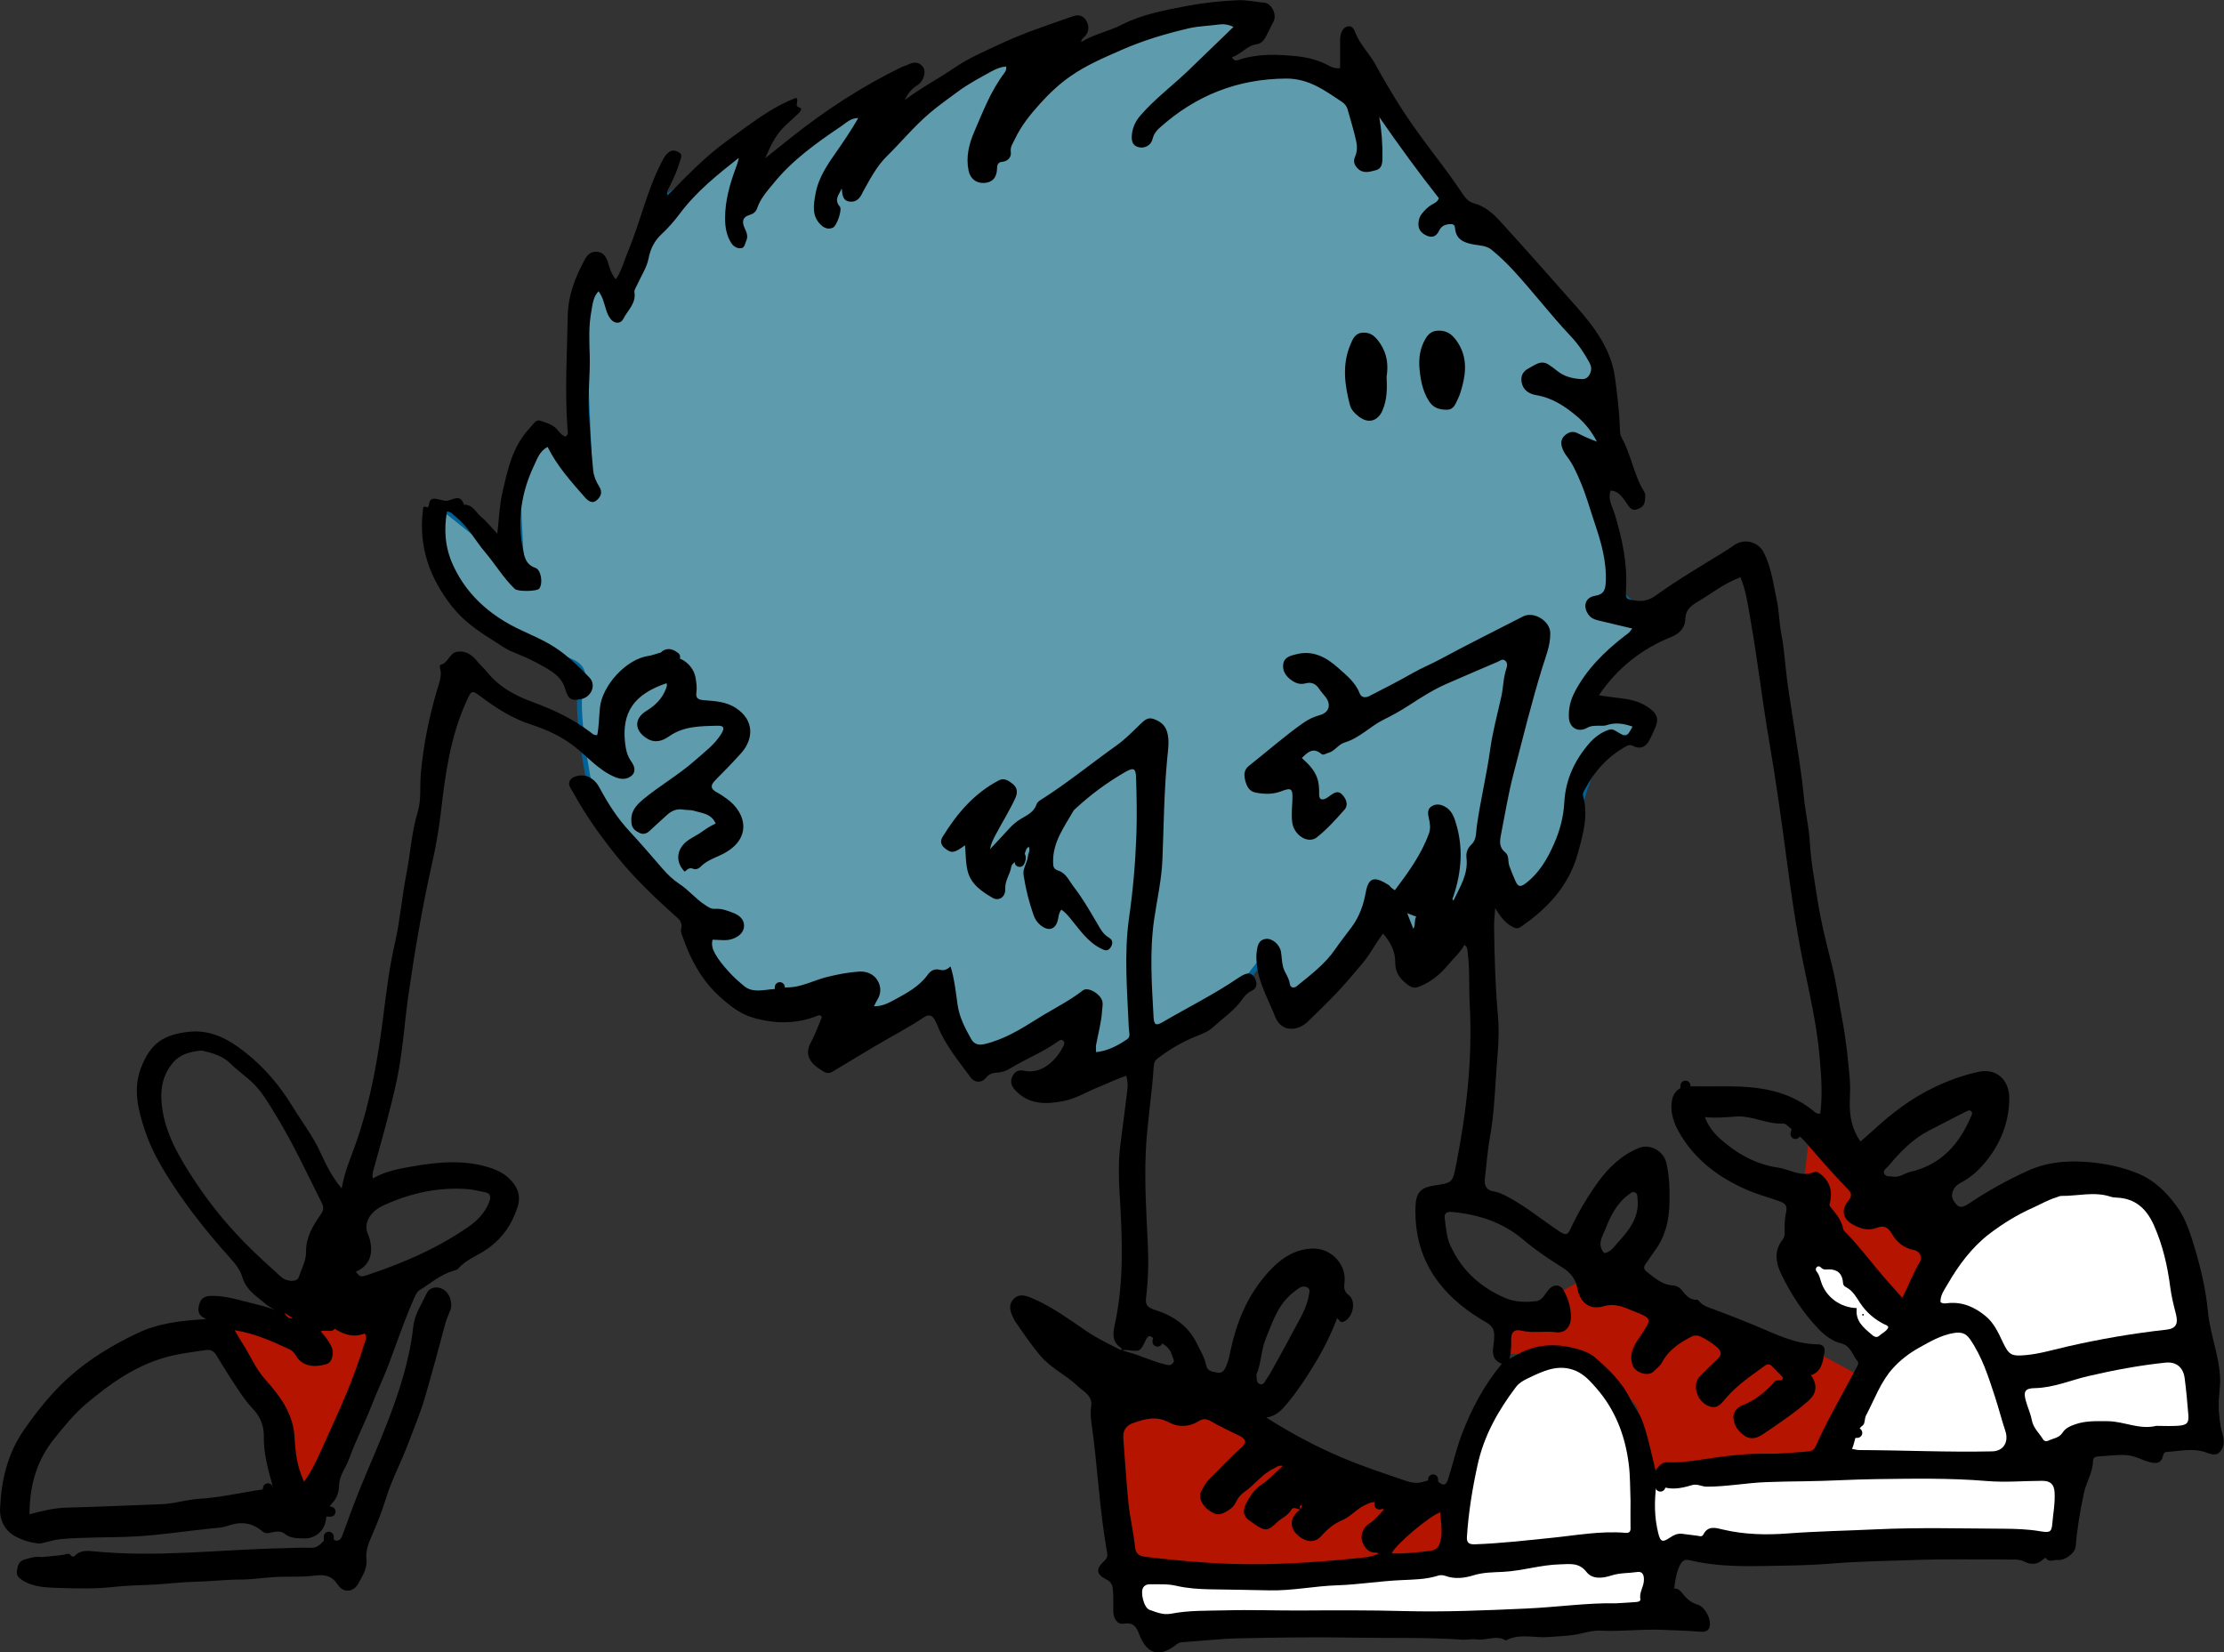 <?xml version="1.0" encoding="UTF-8"?>
<svg id="Layer_2" data-name="Layer 2" xmlns="http://www.w3.org/2000/svg" viewBox="0 0 443.85 329.77">
  <rect x="0" y="0" width="443.85" height="329.77" fill="#333333" stroke="none"/>
  <defs>
    <style>
      .cls-1 {
        fill: #006296;
      }

      .cls-2 {
        fill: #fff;
      }

      .cls-3 {
        fill: #b41400;
      }

      .cls-4 {
        fill: #5d9bad;
      }

      .cls-5 {
        fill: none;
        stroke: #000;
        stroke-linecap: round;
        stroke-linejoin: round;
        stroke-width: 2px;
      }
    </style>
  </defs>
  <g id="proj1_final" data-name="proj1 final">
    <path class="cls-5" d="m292.43,73.43h-.54"/>
    <path class="cls-5" d="m128.48,54.14h-.54"/>
    <path class="cls-3" d="m42.99,265.81s15.4,22.24,16.25,28.23l.86,5.99,18.82-36.78-17.96-2.57-17.96,5.13Z"/>
    <polygon class="cls-3" points="222.63 281.21 235.47 279.5 289.36 300.03 288.5 312.86 223.49 312.86 222.63 281.21"/>
    <path class="cls-3" d="m300.48,264.1v5.99l11.98.86s14.54,6.84,14.54,11.12v11.12l21.39-.86,16.25-.86,7.7-16.25-9.41-5.13-44.48-16.25-17.96,10.27Z"/>
    <polygon class="cls-3" points="361.22 225.6 358.65 246.99 377.47 261.53 385.17 254.69 388.59 243.57 361.22 225.6"/>
    <g>
      <path class="cls-4" d="m104.15,113.96l-.86-17.11,5.13-10.27,9.41,10.27-1.71-39.35,1.71-3.42,5.99,7.7s5.99-19.68,7.7-21.39,19.68-12.83,19.68-12.83l-3.42,11.98,17.96-15.4,11.98-5.13-8.55,14.54s26.52-22.24,35.07-23.95.86,2.57.86,2.57l-5.99,15.4s13.69-17.11,28.23-20.53c14.54-3.42,22.24-4.28,22.24-4.28v2.57l-14.54,13.69s22.24-8.55,27.37-5.13,9.41,10.27,9.41,10.27l-1.71-11.98,19.68,28.23,19.68,18.82,9.41,11.12.86,8.55.86,16.25-.86,1.71,2.57,20.53,6.84,5.99-10.27,11.98-2.57,6.84,11.12.86v3.42l-7.7,1.71-3.42,9.29-5.65,19.94-8.89,3.28-5.13-9.41-9.41,15.4-5.13,2.57-5.99-9.41-14.54,19.68-3.42,2.57-5.13-11.98-5.99,7.7-31.65,18.82,3.42-15.4-21.39,10.27-4.28-.86-5.99-14.54-17.96,11.98v-8.55l-18.82.86-10.27-11.98-14.54-17.96-7.7-12.83s-3.42-16.25-1.71-21.39-6.84-5.13-6.84-5.13l-17.11-11.98s-5.13-12.83-5.13-15.4,2.18-1.68,2.18-1.68l14.93,11.94Z"/>
      <path class="cls-1" d="m214.62,217.64l3.45-15.52-20.61,9.89-4.7-.94-5.86-14.23-18.23,12.16v-8.97l-18.54.84-10.42-12.16-14.55-17.97-7.8-13.04c-.14-.67-3.43-16.45-1.7-21.65.33-.98.26-1.78-.21-2.43-1.45-2.02-6.11-2.04-6.16-2.04h-.16l-.13-.09-17.23-12.06-.06-.14c-.21-.53-5.17-12.95-5.17-15.58,0-.97.28-1.65.84-2.03.84-.57,1.91-.16,2.03-.11l.12.07,14.06,11.25-.81-16.13,5.52-11.03,8.97,9.79-1.66-38.11,2.12-4.25,5.88,7.57c1.3-4.21,5.95-19.08,7.54-20.67,1.73-1.73,19.03-12.45,19.77-12.9l1.1-.68-3.32,11.62,16.83-14.4,13.38-5.73-7.89,13.4c6.58-5.38,25.88-20.8,33.1-22.25,3.5-.7,4.35-.44,4.59.22.1.28.42,1.13-3.23,3.19l-4.87,12.53c4.29-4.77,15.23-15.82,26.6-18.49,14.41-3.39,22.22-4.28,22.3-4.29l.56-.06v3.34l-12.92,12.16c5.89-2.1,21.19-7.12,25.52-4.23,3.57,2.38,6.69,6.32,8.33,8.61l-1.7-11.92,20.88,29.96,19.61,18.75,9.55,11.28.87,8.71.86,16.41-.85,1.69,2.52,20.19,7.07,6.19-10.53,12.29-2.3,6.14,10.92.84v4.29l-7.82,1.74-3.33,9.03-5.71,20.15-9.53,3.52-4.93-9.03-9.03,14.78-5.66,2.83-5.84-9.17-14.21,19.19-3.93,2.95-5.05-11.78-5.61,7.15-32.65,19.41Zm4.87-17.32l-3.39,15.27,30.58-18.18,6.45-8.29,5.22,12.17,2.85-2.14,14.93-20.2,6.14,9.64,4.6-2.3,9.79-16.01,5.34,9.79,8.25-3.04,5.58-19.7,3.53-9.58,7.57-1.68v-2.56l-11.32-.87,2.89-7.62,9.94-11.6-6.61-5.79-2.61-20.87.86-1.73-.85-16.12-.84-8.38-9.31-11-19.64-18.78-18.54-26.58,1.75,12.24-1.25-2c-.04-.07-4.28-6.79-9.26-10.11-4.03-2.69-20.8,2.83-26.92,5.18l-2.38.91,16.24-15.28v-1.78c-2.01.26-9.45,1.33-21.63,4.2-14.2,3.34-27.82,20.19-27.95,20.36l-2.04,2.55,7.24-18.61.16-.09c1.27-.71,2.48-1.57,2.83-2.01-.32-.05-1.18-.06-3.35.37-8.33,1.67-34.59,23.62-34.85,23.84l-2.22,1.87,9.25-15.73-10.51,4.5-19.17,16.43,3.52-12.33c-6.42,3.99-17.24,10.83-18.49,12.08-1.19,1.19-5.18,13.32-7.57,21.18l-.28.92-6.09-7.83-1.3,2.6,1.76,40.59-9.85-10.74-4.75,9.5.9,18.09-15.73-12.59c-.23-.07-.72-.17-1.04.04-.33.22-.4.78-.4,1.2,0,2,3.59,11.42,5.04,15.07l16.86,11.8c.9.02,5.21.24,6.81,2.46.66.92.78,2.04.35,3.33-1.59,4.76,1.45,19.79,1.71,21.04l7.66,12.76,14.5,17.91,10.1,11.78,19.1-.87v8.14l17.69-11.8,6.12,14.86,3.85.77,22.16-10.64Z"/>
    </g>
    <g>
      <path d="m442.82,280.91c-.14-1.98.33-3.94.25-5.9-.18-4.5-1.99-8.71-2.42-13.21-.48-5.01-1.71-9.92-3.26-14.73-.7-2.16-1.5-4.25-2.83-6.11-2.13-3-4.64-5.5-8.17-6.89-2.79-1.11-5.71-1.74-8.63-2.06-4.45-.48-8.89-.26-13.11,1.66-4.13,1.88-8.06,4.07-11.82,6.6-1.4.94-2.1.76-2.96-.67-.68-1.13-.15-2.74,1.41-3.54,1.67-.87,3.08-2.01,4.31-3.39,3.4-3.81,5.34-8.26,5.41-13.39.05-3.58-2.4-6.19-6.16-5.37-3.05.66-5.94,1.72-8.73,3.04-4.59,2.18-8.59,5.23-12.32,8.67-.81.75-1.66,1.46-2.5,2.19-1.71-2.47-2.2-5.14-2.12-7.97.04-1.48.12-2.96,0-4.43-.34-4.08-.78-8.13-1.55-12.17-.66-3.45-1.1-6.95-1.96-10.36-1.13-4.49-2.28-8.96-2.97-13.54-.56-3.69-1.28-7.38-1.48-11.09-.16-3.09-.91-6.07-1.2-9.14-.45-4.78-1.27-9.52-1.98-14.27-.59-3.96-1.29-7.9-1.69-11.88-.21-2.13-.41-4.3-.82-6.36-.45-2.26-.43-4.56-.92-6.81-.7-3.24-1.07-6.55-2.61-9.55-1.1-2.15-3.91-2.85-5.88-1.45-.73.52-1.48,1-2.24,1.47-4.5,2.77-9.07,5.46-13.37,8.55-1.25.9-2.44,1.26-3.96,1.06-2.04-.28-2.15-.22-2.03-2.22.31-5.19-.77-10.15-2.26-15.08-.44-1.47-1.43-2.91-.81-4.68,1.16.08,1.87.74,2.49,1.55.36.47.69.97,1.03,1.46.4.58.92,1.01,1.64.78.79-.26,1.53-.63,1.66-1.64.09-.67.2-1.39-.13-1.92-2.1-3.37-2.58-7.4-4.52-10.83-.3-.54-.29-1.13-.31-1.73-.13-3.42-.54-6.84-.99-10.21-.75-5.6-4.08-10.04-7.73-14.18-5.07-5.74-10.14-11.48-15.3-17.14-1.39-1.52-2.99-2.88-5.09-3.45-.88-.24-1.54-.79-2.07-1.58-1.39-2.07-2.83-4.11-4.33-6.1-2.72-3.6-5.46-7.19-7.91-10.98-1.93-2.98-3.72-6.05-5.44-9.15-1.15-2.09-2.91-3.77-3.84-6-.28-.66-.59-1.66-1.5-1.53-1.05.16-1.46,1.14-1.61,2.13-.07.47-.03.95-.04,1.42,0,1.59,0,3.18,0,4.81-.76.09-1.45-.06-2.16-.45-2-1.11-4.2-1.69-6.44-1.92-3.91-.4-7.83-.57-11.64.73-.48.16-.93.25-1.33-.55,1.81-.56,2.95-2.3,4.93-2.59.88-.13,1.4-.71,1.76-1.38.56-1.04,1.06-2.12,1.6-3.17.71-1.4-.39-3.64-1.93-3.75-1.71-.12-3.36-.55-5.12-.48-3.51.14-6.99.52-10.41,1.18-4.4.84-8.86,1.67-12.91,3.75-2.55,1.31-5.41,1.8-8.04,3.43.13-.8.6-.92.84-1.22.81-1.01.77-2.13.13-3.15-.6-.96-1.53-1.16-2.65-.77-4.92,1.73-9.87,3.35-14.6,5.58-3.05,1.44-6.19,2.77-8.94,4.65-3.26,2.24-6.79,4.06-9.95,6.47.53-1.27,1.35-2.23,2.53-2.98,1.23-.78,1.77-2.66,1.1-3.59-.87-1.21-2.01-1-3.17-.42-.32.16-.68.22-1,.37-7.95,3.85-15.3,8.65-22.21,14.14-1.64,1.3-3.27,2.62-5.13,4.11,1.03-2.36,1.96-4.41,3.55-6.05.95-.98,2.02-1.84,2.99-2.8.34-.34,1.02-1.06.35-1.26-1.26-.38,0-1.25-.7-1.96-5.1,1.93-9.32,5.38-13.68,8.5-4.39,3.14-8.15,7.08-11.98,10.98-.28-.71.07-1.14.31-1.61.88-1.72,1.66-3.48,2.2-5.35.18-.63.54-1.2-.31-1.67-.78-.43-1.42-.46-2.12.13-.57.48-.88,1.11-1.21,1.74-3,5.71-4.3,12.05-6.78,17.95-.76,1.81-1.22,3.78-2.42,5.55-1-1.16-1.26-2.39-1.64-3.56-.34-1.03-.96-1.85-2.09-1.93-1.08-.08-1.87.43-2.42,1.46-1.92,3.54-3.37,7.19-3.45,11.3-.14,7.49-.59,14.98-.06,22.47.04.54.32,1.2-.39,1.65-1.02-.31-1.43-1.35-2.23-1.94-.86-.63-1.88-.91-2.81-1.23-.89-.3-1.46.81-2.07,1.45-3.44,3.61-4.43,8.29-5.48,12.88-.58,2.56-.67,5.23-1.02,8.23-1.23-1.31-2.11-2.45-3.19-3.33-1.08-.9-1.69-2.53-3.46-2.46-.74-2.35-2.29-.86-3.55-.76-.28.02-.58-.13-.87-.17-1.1-.16-2.47-.93-2.6,1.15,0,.12-.3.34-.35.32-.89-.48-.78.2-.84.7-.86,7.18,1.39,13.42,5.78,19.01,2.23,2.83,5.09,4.88,8.12,6.75,1.26.78,2.43,1.7,3.82,2.28,1.8.76,3.64,1.48,5.34,2.44,2.15,1.21,4.51,2.29,5.32,4.95.66,2.16,1.15,2.52,3.21,2.12,2.06-.4,3.08-2.84,1.66-4.3-2.13-2.21-4.33-4.35-6.95-6.06-3.19-2.07-6.82-3.19-10.07-5.19-4.61-2.83-8.03-6.43-10.23-11.25-1.55-3.4-1.83-6.97-1.18-10.66.86.09,1.23.68,1.73,1.07,2.47,1.93,3.89,4.74,5.88,7.08,2.03,2.38,3.63,5.13,5.92,7.32.6.57,4.34.52,4.87-.04.04-.04.06-.1.09-.14.67-1.09.28-3.63-.85-4.02-1.99-.68-2.21-2.31-2.52-3.92-1.12-5.74-.23-11.26,2.25-16.49.62-1.31,1.12-2.9,2.71-3.72,1.89,3.79,4.65,6.88,7.38,9.98.65.74,1.47,1.46,2.41.66.83-.7,1.26-1.61.47-2.81-.6-.92-1.05-2.06-1.16-3.15-.38-3.78-.62-7.58-.85-11.38-.23-3.85.26-7.69.16-11.54-.08-2.89-.24-5.81.3-8.69.26-1.42.33-2.93,1.45-4.14.89,1.16,1.12,2.47,1.52,3.7.22.69.48,1.35.95,1.9.79.93,1.98.92,2.51-.14.86-1.69,2.55-3.04,2.19-5.28-.07-.45.33-.99.55-1.48.78-1.74,1.9-3.4,2.26-5.21.39-1.99,1.17-3.55,2.6-4.88,1.34-1.24,2.57-2.67,3.63-4.08,3.29-4.41,7.49-7.77,11.79-11.16-.13.75-.39,1.45-.65,2.15-1.18,3.2-2.09,6.46-2.09,9.89,0,1.72.26,3.43,1.23,4.95.46.72,1.17,1.11,1.94,1.05.77-.06.79-.94,1.06-1.51.4-.84.08-1.64-.28-2.4-.59-1.27-.61-2.27,1.01-2.76.61-.18,1.18-.56,1.42-1.26.67-2.01,2.05-3.51,3.38-5.13,3.79-4.64,8.57-8.02,13.45-11.31.94-.63,1.83-1.61,3.37-1.61-1.38,2.39-2.8,4.5-4.26,6.59-1.84,2.63-3.69,5.27-4.27,8.53-.39,2.18-.8,4.4,1.06,6.19.69.66,1.53.99,2.44.55.75-.36,1.88-3.59,1.35-4.19-1.25-1.43-.1-2.43.38-3.63.14,1.15.1,2.43,1.57,2.63,1.31.18,2.08-.65,2.58-1.78.02-.05.05-.11.08-.16,1.39-2.48,2.69-5.04,4.73-7.06,2.86-2.82,5.42-5.93,8.49-8.57,1.85-1.59,3.82-2.96,5.75-4.39,2.09-1.55,4.4-2.76,6.68-4.02.96-.53,1.87-.89,2.93-.98.11.58-.1.96-.34,1.28-2.69,3.55-4.26,7.66-6,11.7-1.08,2.51-1.72,5.07-1.15,7.81.34,1.63,1.55,2.56,3.14,2.45,1.63-.11,2.5-1.08,2.54-2.89.02-.74.18-1.25,1.06-1.33,1.13-.11,1.82-.99,1.69-1.91-.16-1.12.42-1.77.81-2.61,1.25-2.67,3.06-4.91,5.01-7.07,1.83-2.03,3.82-3.91,6.05-5.47,3.16-2.21,6.72-3.73,10.24-5.27,4.29-1.89,8.76-3.22,13.33-4.29,2.03-.48,4.1-.49,6.14-.79.84-.12,1.82-.01,2.86.49-3.08,2.98-6.02,5.81-8.96,8.65-3.16,3.05-6.72,5.68-9.62,9.03-1.02,1.17-1.61,2.48-1.72,4.02-.07,1.1.17,2.04,1.42,2.32,1.22.27,2.42-.4,2.73-1.66.23-.93.7-1.6,1.39-2.21,7.19-6.45,15.51-9.78,25.26-9.84,4.56-.03,7.78,2.42,11.21,4.7.48.32.88.82,1.05,1.41.59,2.11,1.25,4.22,1.72,6.36.23,1.03.22,2.13-.23,3.16-.39.88-.14,1.6.5,2.27,1.13,1.17,2.44.7,3.68.38,1.11-.29,1.27-1.25,1.29-2.27.06-2.78-.14-5.53-.63-8.33,3.84,5.55,7.79,10.99,11.9,16.2-.31.79-.91.99-1.41,1.28-.79.46-1.4,1.09-1.97,1.79-.44.53-.63,1.15-.69,1.81-.13,1.31.56,2.14,1.72,2.62,1.18.48,1.92-.01,2.43-1.09.47-.98,1.36-1.25,2.37-1.24.52,0,.73.29.77.78.18,2.22,1.68,2.9,3.61,3.26,1.24.23,2.64.23,3.65,1.05,1.52,1.23,2.95,2.6,4.28,4.03,3.99,4.31,7.54,9,11.58,13.28,1.47,1.55,2.67,3.34,3.7,5.23.47.86.48,1.65-.04,2.51-.55.91-1.3.82-2.17.74-1.58-.15-3.02-.61-4.26-1.62-.55-.45-1.13-.88-1.73-1.26-1.54-.96-2.71.17-3.94.79-1.12.57-1.63,1.53-1.38,2.81.31,1.6,1.56,2.3,2.92,2.53,3.25.55,5.81,2.27,8.23,4.33,1.62,1.38,2.87,3.03,3.87,4.95-1.34-.48-2.6-1.05-3.84-1.68-.93-.48-1.75-.25-2.48.36-.69.57-.94,1.33-.7,2.25.2.77.58,1.43,1.06,2.05,1.18,1.52,1.92,3.27,2.67,5.02,1.15,2.68,1.91,5.49,2.84,8.24,1.3,3.83,2.42,7.71,2.21,11.85-.07,1.46-.38,2.4-2.11,2.67-1.99.31-2.52,2.13-1.33,3.77.49.68,1.18.97,1.95,1.15,2.22.53,4.45,1.06,6.77,1.61-.26.34-.41.6-.62.8-.26.24-.56.44-.84.65-4.03,3.12-7.62,6.64-10.01,11.22-.84,1.62-1.27,3.35-1.16,5.16.12,2.03,1.9,2.99,3.64,1.99.79-.45,1.6-.39,2.42-.42.47-.02.91.08,1.4-.09,1.77-.62,3.48-.35,5.24.27-1.19,2.16-1.18,2.15-3.05,1.05-.5-.29-.95-.64-1.65-.42-1.64.51-3.02,1.64-4,2.78-2.85,3.32-4.68,7.18-4.92,11.72-.15,2.85-.88,5.63-2.05,8.27-1.34,3.02-2.94,5.81-5.65,7.87-1.09.83-1.54.71-2.08-.51-.43-.98-.83-1.95-1.19-2.96-.32-.89-.02-2.07-.79-2.67-1.3-1.02-1.13-2.26-.88-3.55.8-4.08,1.47-8.21,2.52-12.23,1.85-7.06,3.57-14.15,5.73-21.13.69-2.24,1.64-4.48,1.59-6.91-.05-2.43-3.32-4.38-5.42-3.3-5.55,2.86-11.14,5.62-16.63,8.59-1.76.95-3.62,1.7-5.36,2.69-2.84,1.62-5.75,3.1-8.65,4.59-.73.38-1.62.42-1.98-.51-.85-2.22-2.67-3.64-4.32-5.11-2.3-2.06-4.96-3.55-8.28-2.71-1.16.29-2.47.56-2.66,2-.18,1.33.52,2.38,1.62,3.17.87.63,1.76.94,2.84.65,1.19-.33,2.07.1,2.74,1.13.39.6.9,1.11,1.32,1.68,1.1,1.52.59,3.04-1.18,3.52-1.22.33-2.35.86-3.37,1.59-3.75,2.64-7.18,5.68-10.77,8.51-.96.75-1.1,1.69-.8,2.87.32,1.25.78,2.25,2.16,2.51,1.72.33,3.4.36,5.09-.29,1.96-.76,2.27-.5,2.19,1.63-.06,1.54-.24,3.09-.03,4.63.34,2.52,3.14,4.33,4.89,2.96,2.03-1.6,3.8-3.56,5.51-5.51.86-.98.38-2.17-.46-3.05-.83-.87-1.62-.33-2.37.21-.24.17-.47.37-.73.51-.91.5-1.51.34-1.48-.82.03-1.14-.04-2.25-.44-3.33-.59-1.59-1.78-2.73-3.01-3.85,1.2-1.22,2.3-2.17,3.89-.82.42.36.88-.08,1.33-.19,1.35-.32,2.03-1.71,3.29-2.08,2.99-.87,5.09-3.22,7.82-4.57,1.71-.84,3.43-1.8,5.06-2.86,2.43-1.58,4.91-3.16,7.55-4.31,3.37-1.46,6.74-2.93,10.12-4.36.48-.2.95-.67,1.48-.27.56.42.46,1.1.27,1.65-.63,1.82-.59,3.76-1.01,5.61-.78,3.48-1.72,6.94-2.21,10.47-.72,5.18-1.97,10.27-2.69,15.45-.16,1.19-.03,2.58-1.03,3.52-.82.77-1.13,1.66-1.01,2.72.37,3.21-1.3,5.76-2.6,8.5-.35-.35-.12-.55-.05-.76,1.71-5.03,2.07-10.09.38-15.21-.41-1.23-.97-2.27-2.2-2.87-.88-.44-1.74-.48-2.54.05-.83.56-.71,1.45-.52,2.28.25,1.06.41,2.1.02,3.16-1.53,4.18-4.1,7.71-6.79,11.28-.32-.23-.52-.34-.69-.49-.22-.2-.39-.47-.64-.62-2.54-1.56-3.89-1.71-4.48,1.55-.44,2.45-1.24,4.77-2.78,6.87-1.08,1.47-2.24,2.9-3.26,4.39-2.08,3.05-4.96,5.19-7.75,7.46-.58.47-1.27.27-1.36-.47-.16-1.27-1.04-2.21-1.35-3.42-.25-1-.25-2-.42-2.99-.24-1.43-1.73-2.73-3-2.57-1.55.19-1.7,1.5-1.85,2.67-.11.82-.04,1.67.05,2.49.37,3.74,2.32,6.96,3.64,10.36,1.16,2.99,4.33,3.13,6.64.88,1.81-1.77,3.63-3.53,5.39-5.36,1.88-1.96,3.61-4.05,5.37-6.12,1.54-1.81,2.58-3.94,4.14-5.99,1.51,1.72,2.45,3.64,2.43,5.68-.02,2.33,1.15,3.62,2.82,4.76.63.43,1.21.44,1.99.14,2.4-.93,4.23-2.51,5.85-4.45,1.06-1.28,2.33-2.38,3.14-3.87.69.49.59,1.01.65,1.46.46,3.43.22,6.89.41,10.33.59,10.83-.61,21.5-2.71,32.1-.71,3.6-.75,3.59-4.28,4.12-2.75.41-3.74,1.41-3.83,4.21-.17,5.55,1.16,10.62,4.62,15.14,2.63,3.44,5.96,5.94,9.63,8.06,1.03.59,1.45,1.36,1.46,2.43.01.77-.06,1.55-.18,2.31-.25,1.54.01,2.83,1.71,3.43-3.56,4.28-6.03,8.98-7.96,14-1.13,2.94-1.8,6.02-2.76,9.01-.33,1.03-.76,1.48-1.74.72-.98-.76-2.05-.54-3.06-.21-1.2.39-2.33.29-3.49-.1-4.37-1.48-8.75-2.92-13-4.73-5.18-2.2-10.11-4.84-15-7.94,2.04-.3,3.16-1.6,4.31-2.99,1.94-2.33,3.6-4.88,5.16-7.43,1.82-2.94,3.39-6.09,4.67-9.41.48.34.55,1.01,1.33.68,1.78-.74,2.55-4.03,1.04-5.22-.9-.7-1.07-1.36-.92-2.41.52-3.76-2.63-7.11-6.47-6.95-4.26.18-7.22,2.83-9.66,5.79-3.39,4.12-5.4,9.04-6.54,14.28-.24,1.1-.41,2.22-.88,3.27-.35.78-.68,1.61-1.76,1.41-.96-.18-2.03-.15-2.3-1.51-.3-1.53-1.15-2.86-1.82-4.25-1.7-3.58-4.83-5.64-8.35-6.74-1.75-.55-1.97-1.13-1.79-2.6.42-3.55.51-7.12.33-10.68-.31-6.13-.68-12.26-.4-18.42.25-5.6,1.22-11.12,1.56-16.7.04-.63.14-1.29.74-1.75,2.42-1.85,5.07-3.42,7.85-4.51,1.33-.52,2.37-.92,3.47-1.94,1.95-1.79,4.18-3.25,5.71-5.51.44-.65,1.05-1.24,1.85-1.62.93-.43,1.1-1.32.69-2.24-.66-1.47-1.56-1.55-3.34-.34-4.87,3.31-10.14,5.93-15.21,8.89-1.27.74-1.69.52-1.77-1-.35-6.48-.82-12.96.1-19.43.57-3.97,1.49-7.9,1.66-11.92.28-6.82.32-13.65.98-20.46.16-1.7.46-3.42-.04-5.13-.4-1.4-1.42-2.14-2.72-2.59-1.16-.4-1.85.31-2.62,1.04-1.53,1.48-3.03,3.03-4.75,4.25-5.03,3.58-9.82,7.51-15.05,10.82-.34.22-.77.51-.88.85-.48,1.53-1.77,2.18-3,2.89-1.05.6-1.93,1.37-2.72,2.27-1.11,1.26-2.28,2.45-3.61,3.88.23-1.21.69-2.04,1.12-2.87,1.3-2.47,2.8-4.83,3.96-7.38.48-1.07.38-2.01-.49-2.74-.77-.64-1.75-1.3-2.74-.79-4.97,2.57-8.45,6.66-11.32,11.34-.55.9-.28,1.69.56,2.33,1.27.96,1.8.89,3.93-.68.16,1.74.11,3.49.52,5.13.64,2.62,2.78,4.08,4.96,5.35,1.31.76,2.64-.17,2.55-1.82-.08-1.62.98-2.86,1.2-4.37.06-.39.65-1.05.9-1.01,1.53.24,1.52-.89,1.86-1.8.15-.4.2-.95.76-1.15.31.69-.14,1.28-.2,1.9-.11,1.28-1.06,2.37-.87,3.67.4,2.71,1.07,5.36,1.97,7.95.28.81.71,1.52,1.36,2.06,1.73,1.42,3.18.89,3.58-1.28.11-.63.19-1.26.65-1.78.73.5,1.22,1.09,1.72,1.68,1.86,2.22,3.44,4.72,6.17,6.08.73.36,1.28.63,1.85-.12.56-.74.59-1.57-.21-2.02-1.3-.73-1.85-1.98-2.54-3.13-1.4-2.35-2.75-4.74-4.43-6.9-.94-1.2-1.59-2.84-3.09-3.34-1.13-.37-1.11-.88-1.13-1.79-.07-3.98,2.24-6.98,4.06-10.18.11-.2.32-.35.49-.51,2.98-2.75,6.21-5.13,9.72-7.17,1.74-1.01,2.24-.9,2.29,1.07.11,3.8.2,7.61.06,11.41-.2,5.52-.67,11.03-1.46,16.52-1.05,7.34-.36,14.72-.05,22.08.03.75.42,1.67-.33,2.18-1.84,1.25-3.79,2.32-6.21,2.58,0-.64-.06-1.06.01-1.46.42-2.3,1.07-4.55,1.2-6.9.03-.59.19-1.17.05-1.77-.34-1.47-2.86-2.99-3.88-2.2-2.78,2.17-5.96,3.7-8.92,5.56-3.35,2.1-6.75,4.23-10.71,5.16-1.27.3-2.13-.02-2.71-1.07-1.18-2.13-2.32-4.28-2.67-6.75-.36-2.54-.62-5.1-1.4-7.67-.63.56-1.27.89-2.12.67-1.03-.27-1.81.1-2.45.99-1.69,2.34-4.2,3.67-6.63,4.99-1.16.63-2.45,1.33-4.09,1.29.27-.53.43-.91.65-1.25.81-1.29.8-2.66.06-3.9-.79-1.34-2.28-1.86-3.68-1.77-2.18.14-4.33.57-6.48,1.1-2.64.66-5.08,2.08-7.9,2.06-.87,0-1.76.27-2.6.33-2,.13-4.25.83-5.97-.6-2.22-1.84-4.29-3.87-5.77-6.42-.53-.92-.78-1.79-.53-2.83,1.39,0,2.72.29,3.98-.16,1.24-.44,2.3-1.27,2.31-2.64,0-1.29-.95-2.08-2.15-2.55-1.17-.46-2.36-.9-3.59-.81-.89.06-1.4-.36-2.06-.79-1.86-1.19-3.23-2.96-5.07-4.16-1.31-.86-2.39-1.91-3.42-3.09-2.15-2.46-4.26-4.97-6.48-7.34-2.52-2.69-4.41-5.69-6.12-8.87-.48-.89-1.18-1.63-2.13-2.09-1.13-.54-3-.29-3.64.59-.67.93.1,1.7.51,2.44,2.5,4.61,5.54,8.85,8.83,12.92,3.39,4.2,7.27,7.91,11.26,11.51.96.86,1.9,1.46,1.49,2.99-.13.5.21,1.15.4,1.71,1.57,4.48,3.79,8.53,7.39,11.76,1.97,1.77,4.03,3.41,6.56,4.14,4.37,1.27,8.77,1.31,13.07-.46.23-.09.46-.02.68.35-.68,1.6-1.28,3.36-2.15,4.96-1.29,2.35-.53,4.02,2.13,5.69.68.43,1.31.74,2.13.24,2.73-1.65,5.48-3.3,8.21-4.93,3.34-1.99,6.81-3.76,10.05-5.93.97-.65,1.67-.43,2.18.56.22.42.43.85.61,1.29,1.53,3.81,4.16,6.91,6.54,10.17.8,1.1,2.21,1.11,3.02.09.58-.74,1.24-1.01,2.13-1.05.96-.04,1.86-.31,2.7-.83,3.09-1.9,6.5-3.22,9.46-5.33.33-.24.69-.56,1.12-.25.34.25.28.64.13.98-1.3,2.77-4.28,5.84-7.92,5.04-1.33-.29-2.06.36-2.45,1.48-.33.94.08,1.73.73,2.43,2.72,2.91,6.14,2.81,9.61,2.14,2.56-.5,4.79-1.95,7.2-2.88,1.75-.67,3.41-1.59,5.33-2.14.31,1.04.31,2.02.18,3.02-.45,3.54-.88,7.08-1.35,10.62-.44,3.32-.36,6.67-.16,9.98.52,8.63.91,17.24-.92,25.77-.4,1.85-.74,3.66,1.23,4.92.08.05.04.29.04.46-2.39-1.22-4.82-2.35-7.06-3.89-3.32-2.27-6.58-4.66-10.29-6.31-1.38-.61-2.91-1.33-4.14-.06-1.3,1.33-.56,2.89.18,4.3.03.05.05.11.09.16,1.65,2.39,3.27,4.8,5.17,7.01,2.07,2.42,5.04,3.72,7.28,5.89,1.16,1.12,3.07,1.94,2.74,4.03-.19,1.21-.08,2.38.08,3.55,1.22,8.53,1.55,17.16,3.1,25.65.12.68,0,1.19-.59,1.72-1.71,1.57-1.59,2.65.4,3.66.91.46,1.27,1.04,1.35,2.06.12,1.43.05,2.85.07,4.27.02,1.58.84,2.72,2.1,2.52,2-.33,2.52.67,3.15,2.29,1.5,3.82,3.99,4.44,7.15,2.01.39-.3.73-.56,1.25-.6,3.9-.26,7.79-.71,11.68-.79,7.6-.16,15.2-.27,22.79-.13,7.17.13,14.35-.09,21.51.4.94.06,1.91-.19,2.83-.05,1.97.29,3.98-.96,5.9.21,2.73-1.48,5.65-.45,8.48-.68,1.9-.16,3.83-.18,5.7-.54,1.57-.3,3.14-.82,4.72-.74,4.27.23,8.53-.38,12.81-.14,2.31.13,4.62.13,6.93.35,1.03.1,1.94-.03,2.07-1.35.14-1.42-1.07-3.65-2.43-4.04-1.36-.39-2.27-1.23-3.08-2.28-.42-.54-.91-1-1.63-.94.23-1.71.44-3.24,1.15-4.65.38-.75.86-1.26,1.82-1.03,4.71,1.15,9.5,1.27,14.33,1.19,4.79-.08,9.57-.11,14.36-.51,5.25-.44,10.54-.49,15.81-.68,6.64-.25,13.3-.09,19.95-.11.78,0,1.6,0,2.28.34,1.5.76,2.82.75,4.05-.47.11-.11.42-.22.43-.2.64,1.02,1.58.34,2.37.42,1.42.15,3.48-1.34,3.59-2.75.28-3.55.89-7.03,1.62-10.52.47-2.26,1.84-4.23,1.84-6.6,0-.57.56-.78,1.04-.8,1.95-.07,3.86-.43,5.85-.23,1.61.16,2.91.97,4.39,1.36,1.18.31,2.29.38,2.66-1.18.1-.43.27-.81.78-.84,2.54-.16,5.09-.8,7.6.02,1.04.34,2.1.91,2.98-.02.96-1.02.93-2.31.52-3.66-.5-1.68-.64-3.44-.76-5.19Zm-160.76-95.54c-.37-.95-.74-1.9-1.22-3.12.7.27,1.18.45,1.8.69-.46.75-.07,1.57-.58,2.43Zm94.82,47.34c2.29-2.77,4.77-5.34,8-7.03,2.52-1.32,5.05-2.6,7.58-3.9.33-.17.67-.3.97.03.23.26.13.54.01.83-2.34,5.62-5.99,9.81-12.19,11.23-1.14.26-2.11,1.14-3.38.96-.6-.13-1.43.08-1.78-.52-.45-.75.4-1.13.79-1.6Zm-7.9,4.86c.69.71.47,1.36-.08,2.04-1.5,1.82-1.18,3.63.89,4.78,1.49.83,3.03,1.3,4.77.65,1.28-.48,2.16-.28,3.01,1.2.89,1.56,2.39,2.9,4.41,3.23,1.1.18,1.77,1.4,1.13,2.46-1.35,2.23-2.23,4.67-3.45,7.09-1.32-1.48-2.58-2.85-3.8-4.27-2.43-2.83-4.66-5.84-7.26-8.53-.29-.3-.69-.61-.76-.97-.33-1.8-1.49-3.09-2.57-4.44-.17-.22-.18-.37-.11-.62.68-2.66-.06-4.67-2.22-6.15-.28-.19-.54-.27-.81-.15-2.62,1.14-4.91-.53-7.34-.88-3.78-.55-7.15-2.21-10.11-4.58-1.74-1.39-3.48-2.91-4.44-5.49,2.36.23,4.24.03,6.12-.11,3.28-.25,6.22,1.57,9.47,1.4.27-.01.6.15.81.34,1.31,1.16,2.72,2.24,3.86,3.56,2.77,3.21,5.55,6.4,8.51,9.44Zm-79.49,11.12c-.81-1.77-.91-3.68-1.16-5.56-.14-1.01.45-1.35,1.43-1.26,5.32.49,10.17,2.06,14.34,5.61,2.39,2.03,5.01,3.79,7.69,5.46,1.45.91,2.64,2.13,3.01,4.15.5,2.71,2.3,4.46,5.24,3.6,2.34-.68,4.06.22,5.91.95,3.85,1.5,3.75,1.54,1.45,4.96-1.17,1.73-2.4,3.52-1.58,5.87.49,1.41,2.97,2.3,4.09,1.32.66-.59,1.4-1.2,1.81-1.95,1.28-2.39,3.37-3.78,5.65-4.99.67-.36,1.26-.45,2.01-.11,1.18.55,2.24,1.23,3.23,2.07,1.01.85,1.06,1.61.1,2.5-1.12,1.05-2.22,2.13-3.32,3.2-1.14,1.12-1.1,2.59-.61,3.83.47,1.18,1.52,2.22,2.88,2.45,1.36.22,2.1-.97,2.86-1.85,2.23-2.58,5.04-4.44,7.75-6.42.49-.36.99-.3,1.43.19.35.4.76.75,1.12,1.15.65.72,2.08,1.62-.38,1.65-.16,0-.31.32-.47.48-1.79,1.91-3.75,3.53-6.27,4.49-.87.33-1.83,1.31-1.76,2.43.09,1.45.88,2.66,2.1,3.54,1.38,1,2.65.56,3.86-.26,3.06-2.06,6.11-4.12,8.91-6.54,1.76-1.52,1.99-3.24.61-5.19,2.2-.75,2.35-2.72,2.69-4.56.18-1.02-.29-1.6-1.36-1.61-4.54-.03-8.46-2.08-12.51-3.76-2.68-1.11-5.38-2.17-8.09-3.18-1.11-.41-2.27-.69-3.06-1.68-.1-.13-.3-.28-.44-.28-1.53.09-2.28-1.03-3.09-2-.46-.55-.99-.8-1.68-.85-2.17-.13-3.69-1.52-5.27-2.77-.56-.44-.65-.92-.19-1.53.64-.85,1.2-1.78,1.83-2.63,2.11-2.83,2.86-6.04,2.93-9.53.05-2.69,0-5.34-.61-7.97-.54-2.35-3.23-3.92-5.48-3.01-3.4,1.38-5.96,3.8-8.11,6.74-2.18,2.99-4.03,6.16-5.6,9.5-.52,1.1-.9,1.24-2.09.46-3.61-2.38-6.94-5.19-10.81-7.17-.74-.38-1.53-.72-2.34-.85-1.64-.27-1.96-1.28-1.79-2.69.33-2.69.51-5.41.99-8.07.68-3.82.94-7.68,1.17-11.52.25-4.2.83-8.39.45-12.62-.54-6.04-.72-12.09-.78-18.15-.01-1.06.13-2.13.21-3.48,1.05,1.67,2.01,3.03,3.62,3.8.59.28.99.27,1.46-.05,5.43-3.71,9.7-8.29,11.47-14.85,1.01-3.74,2.09-7.44.99-11.36-.14-.51.17-.89.4-1.31,1.9-3.61,4.55-6.48,8.12-8.5.51-.29.9-.4,1.47-.11,1.28.66,2.35.35,3.1-.88.43-.7.73-1.49,1.09-2.23,1.04-2.17.78-3.26-1.22-4.63-1.77-1.21-3.8-1.61-5.89-1.83-1.28-.13-2.54-.35-3.91-.54,3.73-5.52,8.63-9.32,14.59-11.7,1.69-.68,2.64-2.02,2.66-3.43.02-2.06,1.32-2.84,2.62-3.62,2.72-1.64,5.23-3.64,8.39-4.8,1.14,2.76,1.51,5.7,2.02,8.6,1.41,8.02,2.34,16.11,3.71,24.13,1.34,7.84,2.45,15.73,3.49,23.63.91,6.89,1.9,13.77,3.3,20.6,1.25,6.1,2.68,12.19,3.24,18.42.35,3.88.67,7.77.17,11.65-.73.13-1.1-.31-1.51-.64-5.02-4.04-10.95-4.79-17.1-4.8-2.61,0-5.23.04-7.84,0-1.5-.02-2.8,1.07-3.11,2.6-.54,2.71.42,5.04,1.78,7.26,3.09,5.04,7.6,8.34,12.94,10.72,2.24,1,4.6,1.59,6.89,2.43,1.08.4,1.36,1.03,1.14,2.04-.3,1.35-.35,2.71-.3,4.08.02.54-.06,1.03-.43,1.5-1.72,2.16-1.35,4.55-.31,6.73,1.95,4.08,4.42,7.86,7.58,11.15,1.26,1.31,2.72,2.36,4.48,2.81,1.9.48,2.18,2.33,3.22,3.53.38.43-.13,1.14-.4,1.66-2.68,5.1-5.63,10.06-7.96,15.34-.41.93-1.12.99-1.87,1.05-2.49.18-4.98.46-7.47.41-4.48-.08-8.93.49-13.3,1.17-2.33.36-4.59.65-6.93.55-1.07-.04-1.71.61-2.35,1.74-.92-3.66-1.53-6.97-2.72-10.14-.58-1.54-1.65-2.71-2.33-4.15-1.58-3.35-4.2-5.87-6.95-8.27-.86-.76-1.87-1.23-2.96-1.58-4.58-1.45-9.01-1.36-13.21,1.22-.24.15-.51.27-.99.53.34-1.47.33-2.74.32-4.01-.01-1.36.77-1.93,1.94-1.63,2.3.58,4.62.04,6.93.34,1.81.24,3-.95,3.04-2.88.05-1.94-.5-3.78-1.43-5.47-.69-1.24-1.95-1.27-2.89-.27-.83.88-1.28,2.27-2.7,2.43-2.08.23-4.19.18-6.14-.67-4.87-2.11-8.59-5.44-10.83-10.33Zm30.92-3.44c.99-2.55,2.26-5.12,4.63-6.85.4-.29.74-.65,1.26-.42.53.24.46.76.51,1.24.41,3.71-1.7,6.32-3.96,8.78-.75.81-1.4,1.96-2.72,2.08-1.5-1.82-.23-3.5.28-4.83Zm-32.96,56.58c.08,2.21.65,4.36-.23,6.49-.33.79-1.12,1.12-1.87,1.2-2.46.28-4.93.59-7.6.5.57-1.61,7.69-7.61,9.69-8.2Zm-27.78-1.47c.35.37-.11.55-.19.81-.07-.29-.2-.59.19-.81Zm-7.03-33.28c1.39-3.39,2.5-6.94,5.62-9.27.33-.25.65-.51,1-.74.54-.36,1.14-.42,1.69-.11.6.34.35.98.27,1.47-.44,2.82-2.05,5.15-3.32,7.6-1.37,2.63-2.83,5.21-4.26,7.8-.29.52-.61,1.02-.95,1.5-.32.46-.53,1.19-1.32.87-.71-.29-.49-1-.63-1.87.97-2.14.9-4.82,1.9-7.26Zm-27.74,2.34c2.66.34,2.67.35,3.78-2.03.22-.48.64-.96,1.07-.63,1.48,1.15,3.63,1.59,4.16,3.76.13.52.69,1.08.06,1.64-.53.47-1.06.23-1.66.08-2.42-.6-4.67-1.7-7.07-2.37-.44-.12-.89-.25-1.33-.37.33-.04.66-.11.98-.07Zm1.61,39.27c-.28-2.89-.99-5.73-1.29-8.61-.45-4.33-.68-8.68-1.04-13.02-.13-1.61.58-2.6,2.06-3.1,2.35-.8,4.57-1.45,7.11-.07,1.73.94,3.93.95,5.81-.24.9-.57,1.64-.55,2.61.04,1.78,1.07,3.7,1.89,5.55,2.83,1.38.7,1.53,1.4.39,2.41-2.19,1.93-4.14,4.09-6.24,6.12-.78.76-1.31,1.7-1.78,2.64-.53,1.07.16,2.64,1.35,3.55,1.6,1.24,2.32,1.2,3.79.38.87-.49,1.45-1.04,1.88-1.94.34-.73.92-1.45,1.59-1.9,2.1-1.43,3.58-3.64,5.94-4.72.46-.21.83-.67,1.78-.52-1.51,1.32-2.66,2.69-4.18,3.68-1.55,1.01-2.51,2.5-3.27,4.11-.61,1.29-.37,2.43.93,3.22.3.19.57.43.87.63,2.2,1.47,2.55,1.44,4.55-.42.9-.84,2.11-1.27,2.78-2.44.4-.69,1.14-.2,1.74-.05-2.88,2.27-1.55,4.61.53,5.82,1.32.76,2.7.61,3.72-.54,1.19-1.35,2.49-2.46,4.18-3.16,1.63-.68,2.77-2.15,4.38-2.94,2.04-1,2.31-1,3.92.87-.95.95-1.77,2.05-2.94,2.77-1.15.71-1.84,2.31-1.32,3.66.45,1.18,1.22,2.18,2.73,2.12.16,0,.33.03.52.17-1.48.74-3.14.81-4.71.97-8.28.85-16.58,1.37-24.91,1.09-5.64-.19-11.27-.73-16.87-1.39-1.19-.14-2.01-.47-2.16-2.01Z"/>
      <path class="cls-2" d="m326.73,313.73c1.27-.19,1.4.87,1.34,1.8-.08,1.22-.94,2.27-.7,3.62.09.53-.67.56-1.13.59-1.12.1-2.25.14-3.73.23-5.77-.11-11.82.78-17.91,1.05-8.18.37-16.37.72-24.56.5-6.87-.19-13.74-.15-20.61-.11-4.92.02-9.85-.17-14.78-.03-3.64.09-7.32-.03-10.93.67-1.57.3-2.94-.29-4.32-.78-1.11-.4-1.88-3.5-1.23-4.48.29-.43.74-.61,1.23-.61,1.77.03,3.55-.12,5.31.29,2.2.51,4.44.67,6.69.71,3.95.06,7.91.12,11.87.21,4.57.11,9.06-.87,13.62-1.01,4.24-.14,8.44-.84,12.7-1.03,2.45-.12,5-.12,7.42-.9.43-.14.99-.11,1.41.04,1.93.7,3.82.47,5.71-.12,1.89-.58,3.88-.58,5.82-.67,3.85-.2,7.55-1.41,11.39-1.5,1.9-.04,3.76-.44,5.29,1.53,1.19,1.53,3.3,1.24,5.01.68,1.68-.54,3.4-.43,5.09-.68Z"/>
      <path class="cls-2" d="m410.04,297.84c.13,2.15-.3,4.27-.47,6.4-.14,1.67-.7,1.64-2.5,1.34-2.33-.39-4.72-.47-7.09-.49-8.51-.04-17.04-.28-25.53.12-5.87.28-11.76.38-17.63.82-4.33.33-8.67.24-12.95-.77-1.38-.33-2.99-.87-3.92.97-.3.58-.8.31-1.26.25-1-.14-2-.27-3.01-.38-.87-.1-1.65.25-2.34.72-1.51,1.03-1.95.96-2.39-.8-.78-3.13-.84-6.31-.37-9.81,2.52,1.34,4.81.87,7.08.18,1.06-.33,1.94.3,2.95.31,3.99,0,7.91-.76,11.87-.91,2.55-.1,5.09-.14,7.64-.17,4.77-.05,9.53-.37,14.28-.43,7.36-.09,14.74-.24,22.11.38,3.65.31,7.36-.03,11.04-.04,1.68,0,2.39.69,2.49,2.31Z"/>
      <path class="cls-2" d="m411.64,285.9c-.68,1.08-1.87,1.15-2.86,1.62-.42.2-.82.11-1.08-.32-.76-1.25-1.92-2.22-2.21-3.8-.25-1.33-.85-2.59-1.21-3.91-.5-1.83-.08-2.43,1.81-2.46,3.75-.07,7.15-1.59,10.71-2.41,5.07-1.18,10.19-2.14,15.37-2.68,2.11-.22,3.54.9,3.83,3.1.32,2.42.53,4.84.73,7.27.14,1.64-.23,2.09-1.99,2.23-1.47.11-2.96.02-4.4.02-3.39.83-6.46-.92-9.71-.93-2.19-.01-4.39-.12-6.5.63-.97.34-1.93.75-2.49,1.64Z"/>
      <path class="cls-2" d="m371.3,260.14c1.16,1.75,2.82,3.19,4.78,4.16.26.13.57.15.79.56-.31.81-1.2,1.15-1.82,1.72-.57.51-1.11.12-1.58-.29-1.59-1.36-3.25-2.69-2.91-5.23-3.3-.1-6.12-2.2-7.09-5.16-.25-.74-.38-1.49-.9-2.11-.2-.24-.27-.56-.07-.82.28-.36.68-.29.93,0,.49.54,1.06.35,1.65.36,1.67.01,2.64.95,2.73,2.65.02.52.27.73.66.93,1.35.73,2.01,1.99,2.83,3.24Z"/>
      <path class="cls-2" d="m325.42,304.88c.02.76-.21,1.09-1.02,1.03-5.06-.43-10.04.54-15.04,1.03-5.01.5-10.01,1.09-15.06,1.26-1.17.03-1.62-.35-1.54-1.53.31-4.81,1.08-9.52,2.11-14.25,1.28-5.92,4.13-10.92,7.7-15.65.61-.79,1.47-1.27,2.28-1.66,3.05-1.46,6.14-3.03,9.66-1.52,1.68.73,2.89,2.08,4.05,3.41,3.77,4.31,5.75,9.4,6.48,15.07.33,2.5.27,4.97.37,7.46,0,1.78-.03,3.57,0,5.35Z"/>
      <path class="cls-2" d="m434.25,262.22c.51,1.97.03,2.94-1.93,3.15-6.68.73-13.29,1.88-19.84,3.38-2.71.62-5.37,1.43-8.15,1.69-2.94.26-3.4,0-4.66-2.66-.88-1.87-1.74-3.76-3.4-5.13-2.15-1.77-4.52-2.84-7.37-2.6-.52.05-1.06.21-1.62-.17-.1-1.37.76-2.45,1.38-3.54,2.2-3.83,4.87-7.42,8.35-10.09,2.64-2.01,5.54-3.82,8.65-5.2,1.57-.69,3.05-1.59,4.71-2.08.34-.1.68-.31,1.01-.3,3.29.04,6.59-.93,9.86.16.38.13.82.16,1.23.18,3.72.16,5.93,2.25,7.39,5.51,1.78,4,2.73,8.17,3.28,12.48.23,1.76.67,3.5,1.11,5.22Z"/>
      <path class="cls-2" d="m400.21,285.57c.73,2.2-.36,4.03-2.61,4.08-8.85.2-17.7-.23-26.55-.26-.4,0-.8-.12-1.43-.23.73-1.74.59-3.53,2.15-4.7.45-.34.32-1.36.64-1.98,1.7-3.2,2.89-6.7,5.39-9.45,1.49-1.64,3.27-2.99,5.15-4.04,2.2-1.23,4.42-2.54,7-2.96,1.38-.22,2.35-.01,3.2,1.22,2.44,3.52,3.69,7.54,5,11.53.74,2.25,1.31,4.55,2.06,6.79Z"/>
    </g>
    <path d="m134.75,131.13c2.17.5,3.79,2.22,4.1,4.31.13.89.26,1.77.14,2.67-.15,1.1.15,1.51,1.4,1.62,2.2.2,4.41.22,6.47,1.57,3.85,2.51,3.42,6.33,1.09,8.96-1.7,1.91-3.5,3.72-5.29,5.55-.98,1-.77,1.71.42,2.33.68.35,1.31.81,1.94,1.25,4.09,2.91,5.24,8.38-1.41,11.35-1.36.61-2.74,1.16-3.81,2.25-.39.4-.97.6-1.48.39-.78-.32-1.2.19-1.67.58-2.02-2.03-1.63-4.77.88-6.4.85-.55,1.76-.99,2.58-1.58.82-.59,1.65-1.14,2.71-1.63-.85-2.03-2.8-2.06-4.38-2.56-.62-.19-1.39-.09-2.1-.22-1.26-.22-2.33.24-3.26,1.1-1.13,1.05-2.3,2.06-3.42,3.13-.64.62-1.35.79-2.11.39-.78-.41-1.42-.85-1.53-1.97-.22-2.16.75-3.36,2.36-4.71,3.29-2.73,7.02-4.84,10.24-7.68,1.91-1.7,3.99-3.18,5.34-5.4.71-1.17.53-1.64-.85-1.6-3.31.1-6.66.06-9.58,2.12-1.35.95-2.85,1.43-4.49.38-2.47-1.59-2.52-3.95,0-5.48,1.78-1.09,3.17-2.49,3.9-4.48.08-.22.14-.46.17-.69.01-.1-.07-.21-.11-.32-6.5,2.19-8.91,5.81-8.26,11.83.15,1.34.42,2.65,1.27,3.82.62.86,1.02,2.06-.08,2.89-.97.73-2.08.65-3.24.16-3.21-1.36-5.4-4.01-8.05-6.08-2.52-1.98-5.46-3.35-8.53-4.34-3.67-1.18-6.88-3.17-9.93-5.46-2.08-1.57-2.07-1.49-3.16.93-3.15,6.99-4.17,14.45-5.03,21.97-.4,3.47-1.02,6.94-1.79,10.35-1.94,8.65-3.43,17.38-4.69,26.15-.81,5.65-1.13,11.37-2.32,16.96-1.26,5.93-2.95,11.76-4.56,17.61-.15.56-.41,1.1-.23,2.03,2.48-1.42,5.11-1.91,7.72-2.37,5.36-.94,10.72-1.46,16.04.36,1.21.42,2.33,1.01,3.24,1.83,1.71,1.55,2.69,3.4,1.89,5.88-1.13,3.51-3.05,6.29-6.14,8.44-1.88,1.3-4.15,2.04-5.68,3.85-.21.24-.62.34-.96.44-2.58.71-4.55,2.5-6.76,3.85-.55.33-.88,1.12-1.16,1.76-1.85,4.19-3.32,8.52-4.92,12.81-1.03,2.78-2.34,5.45-3.41,8.22-1.44,3.7-3.27,7.22-4.62,10.96-.62,1.71-1.89,3.19-1.96,5.1-.05,1.43-.35,2.61-1.44,3.74-.75.78-1.05,2.16-1.21,3.32-.29,2.12-2.1,3.71-4.3,3.65-1.42-.04-2.76.05-4.01-.99-.67-.56-1.9-.38-2.77-.14-.85.23-1.29-.01-1.88-.5-2.07-1.7-4.42-1.69-6.8-.83-.98.35-1.99.36-2.98.46-5.17.52-10.31,1.36-15.51,1.62-4.88.25-9.77.09-14.63.52-1.07.09-2.21.44-3.31.7-.35.08-.71.2-1.05.17-1.65-.12-3.34-.68-4.67-1.38-1.97-1.03-3.21-3.05-3.11-5.57.24-5.69,1.5-11.04,4.83-15.8,2.67-3.81,5.55-7.43,9.03-10.52,4.06-3.61,8.64-6.36,13.57-8.7,4.26-2.03,8.68-2.49,13.74-2.81-1.92-.79-1.7-1.96-1.36-3.13.37-1.27,1.37-1.49,2.53-1.5,2.58-.02,5,.73,7.46,1.35,1.75.44,3.51.82,5.23,1.53-1.55-.72-2.72-1.85-3.99-2.87-1.24-1.01-2.24-2.21-2.68-3.7-.46-1.55-1.37-2.67-2.42-3.84-4.24-4.72-8.2-9.64-11.67-14.98-2.18-3.35-4.15-6.79-5.38-10.55-1.3-3.98-2.4-8.06-.81-12.33,1.88-5.01,4.57-6.79,9.7-7.32,4.22-.43,7.71,1.41,11.01,3.99,3.92,3.06,7.06,6.8,9.58,10.93,1.84,3.01,4.02,5.82,5.53,9.1,1.12,2.45,2.37,5.02,4.28,7.25.58-3.53,2.05-6.66,3.14-9.91,2.71-8.05,4.15-16.34,5.19-24.74.6-4.83,1.22-9.65,2.31-14.42,1.03-4.51,1.38-9.17,2.27-13.71.81-4.11,1.03-8.3,2.26-12.35.74-2.43.4-5.08.62-7.63.51-5.77,1.66-11.38,3.3-16.92.39-1.32.97-2.7.53-4.16-.06-.21,0-.66.08-.67,1.58-.3,1.79-2.39,3.36-2.61,1.54-.21,2.75.46,3.74,1.64.76.91,1.65,1.72,2.4,2.64,2.39,2.88,5.52,4.53,8.98,5.8,4.07,1.49,8,3.33,11.47,5.99.36.28.69.66,1.35.56.35-1.77.35-3.62.53-5.42.43-4.44,5.25-9.77,9.74-10.38,1.43-.19,2.77-1.23,4.32-.42.38.2.72.39,1,.71-.42-.01-.95-.49-1.27.24.63.56.97.25,1.24-.28ZM5.87,302.22c2.52-.69,4.9-1.27,7.42-1.34,6.33-.16,12.66-.46,18.99-.69,2.51-.09,4.93-.91,7.4-1.06,4.99-.3,9.79-1.62,14.78-2.13-.07-.37-.1-.6-.16-.83-.84-3.09-1.7-6.16-1.64-9.44.04-2.11-.69-4.03-2.25-5.64-1.17-1.21-2.14-2.65-3.08-4.06-1.45-2.16-2.83-4.37-4.17-6.6-.51-.85-1.19-1.12-2.08-.99-2.85.41-5.67.73-8.48,1.57-5.9,1.76-10.71,5.21-15.3,9.06-2.46,2.06-4.47,4.56-6.48,7.06-3.57,4.43-4.93,9.48-4.93,15.08Zm34.39-92.57c-2.23.22-4.25.7-5.7,2.39-2.12,2.46-2.62,5.36-2.27,8.5.63,5.69,3.49,10.42,6.52,15.05,2.92,4.46,6.28,8.6,10.01,12.4,2.32,2.37,4.78,4.59,7.24,6.81,1.2,1.08,3.24,1.09,3.57.08.54-1.68,1.48-3.23,1.45-5.11-.04-2.74,1.3-5.06,2.79-7.2.64-.91.86-1.49.35-2.5-3.01-6-5.82-12.09-9.35-17.81-1.28-2.08-2.5-4.21-4.22-5.94-1.46-1.46-3.21-2.63-4.68-4.08-1.65-1.64-3.72-2.1-5.72-2.59Zm6.58,55.84c.6,1.02.96,1.69,1.38,2.32,1.63,2.47,2.73,5.28,4.73,7.51,3.09,3.45,5.75,7.09,5.86,12,.02.77.13,1.54.21,2.3.23,2.08.73,4.08,1.67,6.1,1.96-2.76,3.1-5.63,4.38-8.43,2.84-6.21,5.65-12.43,7.6-19,.2-.68.69-1.4.12-2.16-2.19.85-4.06.27-6.01-.95-.58.83-1.7.16-2.81.51.92.94,1.57,1.91,2.12,2.94.67,1.27.23,3.22-.85,3.58-1.77.59-4.61.81-6.04-1.45-.34-.54-.77-1.17-1.31-1.42-3.43-1.58-6.85-3.19-11.05-3.86Zm24.17-11.7c.86,1.06.88,1.13,2.43.62,7.01-2.33,13.76-5.25,19.87-9.45,1.86-1.27,3.49-2.87,4.32-5.09.39-1.03.29-1.74-.94-1.96-1.1-.2-2.19-.51-3.3-.59-5.93-.46-11.54.79-16.91,3.27-2.08.96-4.3,3.16-2.93,6.02.25.53.36,1.14.44,1.72.38,2.54-.67,4.51-2.99,5.47Zm-12.54,9.31c-.57-.38-1.13-.75-1.7-1.13.31.73.78,1.21,1.7,1.13Z"/>
    <path d="m8.17,310.76c1.36-.13,2.89-.25,4.4-.45.61-.08,1.21-.56,1.69.25.06.1.54.1.64-.02,1.08-1.27,2.76-1.04,3.92-.93,12.62,1.24,25.17-.38,37.74-.63,1.84-.04,3.69-.16,5.52-.08,1.21.05,1.85-.72,2.56-1.4.57-.54.99-.88,1.8-.32.86.59,1.53.26,1.9-.77,1.09-3.01,2.18-6.03,3.38-9,1.8-4.46,3.78-8.85,5.52-13.34,2.43-6.27,4.51-12.63,5.25-19.38.26-2.38,1.66-4.44,2.67-6.58.58-1.24,2.06-1.46,3.23-.83,1.31.71,2.04,2.7,1.48,4.21-.31.83-.71,1.62-.95,2.49-1.34,5-2.68,9.99-4.13,14.96-.91,3.13-2.2,6.13-3.34,9.18-1.36,3.64-3.21,7.06-4.38,10.8-.78,2.5-1.74,5.03-2.82,7.46-.68,1.53-1.31,3.09-1.12,4.81.21,1.84-.77,3.23-1.55,4.73-1.02,1.95-3.09,2.01-4.17.34-1.4-2.18-3.22-1.99-5.05-1.77-2.5.3-4.98.09-7.47.23-2.27.14-4.54.51-6.8.51-3.11,0-6.19.39-9.3.45-2.55.05-5.12.39-7.7.54-2.76.16-5.55.16-8.28.47-3.63.41-7.25.35-10.85.22-2.53-.09-5.24-.08-7.55-1.58-.7-.46-1.19-.94-1.03-1.88.17-.97.33-1.86,1.48-2.2,1.03-.31,2.05-.64,3.3-.53Z"/>
    <path d="m276.73,75.17c.11,2.34.11,4.58-.82,6.73-.92,2.14-2.81,2.71-4.68,1.27-.8-.62-1.57-1.36-1.83-2.36-1.03-3.96-1.57-7.95.05-11.9.49-1.19.96-2.48,2.64-2.53,1.66-.04,2.52.94,3.37,2.2,1.39,2.07,1.63,4.29,1.27,6.58Z"/>
    <path d="m283.25,72.84c-.04-1.57.18-3.1.87-4.52.58-1.19,1.23-2.27,2.85-2.33,1.68-.06,2.74.64,3.69,1.97,2.08,2.89,2.02,5.98,1.15,9.19-.22.8-.44,1.62-.81,2.36-.48.98-.82,2.26-2.23,2.26-1.39,0-2.67-.3-3.54-1.64-1.46-2.24-1.8-4.74-1.99-7.3Z"/>
    <path d="m372.01,262.4c-.07.05-.14.16-.23.17-.05,0-.13-.12-.19-.18.08-.06.15-.16.23-.18.05,0,.12.12.19.19Z"/>
    <path d="m65.61,308.22c-.55,0-1-.45-1-1v-.54c0-.55.45-1,1-1s1,.45,1,1v.54c0,.55-.45,1-1,1Z"/>
    <path d="m53.47,298.57c-.55,0-1-.45-1-1v-.54c0-.55.45-1,1-1s1,.45,1,1v.54c0,.55-.45,1-1,1Z"/>
    <path d="m65.97,302.68h-.54c-.55,0-1-.45-1-1s.45-1,1-1h.54c.55,0,1,.45,1,1s-.45,1-1,1Z"/>
    <path d="m55.61,263.21c-.19,0-.38-.05-.56-.17-.46-.31-.58-.93-.27-1.39l.36-.53c.31-.46.93-.58,1.39-.28.46.31.58.93.28,1.39l-.36.54c-.19.29-.51.44-.83.44Z"/>
    <path d="m286.01,296.79c-.55,0-1-.45-1-1v-.54c0-.55.45-1,1-1s1,.45,1,1v.54c0,.55-.45,1-1,1Z"/>
    <path d="m336.37,218.2c-.55,0-1-.45-1-1v-.54c0-.55.45-1,1-1s1,.45,1,1v.54c0,.55-.45,1-1,1Z"/>
    <path d="m155.63,198.55c-.55,0-1-.45-1-1v-.54c0-.55.45-1,1-1s1,.45,1,1v.54c0,.55-.45,1-1,1Z"/>
    <path d="m134.73,132.11c-.21,0-.41-.06-.59-.19-.62-.46-.68-.42-.83-.32-.47.3-1.08.16-1.38-.3-.3-.46-.16-1.08.3-1.38,1.37-.88,2.53-.02,3.1.39.44.33.54.95.21,1.4-.2.27-.5.41-.81.41Z"/>
    <path d="m370.66,286.96h-.54c-.55,0-1-.45-1-1s.45-1,1-1h.54c.55,0,1,.45,1,1s-.45,1-1,1Z"/>
    <path d="m203.49,173.01c-.15,0-.3-.03-.44-.1-.5-.24-.7-.84-.46-1.34.04-.09.07-.16.1-.21-.37-.32-.47-.88-.2-1.3.3-.47.9-.62,1.36-.32.94.6,1.12,1.51.54,2.71-.17.36-.53.56-.9.56Zm-.68-1.56h0,0Z"/>
    <path d="m358.34,227.31c-.09,0-.18-.01-.28-.04-.53-.15-.84-.71-.69-1.24l.36-1.25c.15-.53.71-.84,1.24-.69.53.15.84.71.69,1.24l-.36,1.25c-.13.44-.53.73-.96.73Z"/>
    <path d="m275.29,301.25c-.47,0-.88-.33-.98-.8-.11-.54.24-1.07.78-1.18l.89-.18c.54-.11,1.07.24,1.18.78.11.54-.24,1.07-.78,1.18l-.89.18c-.07.01-.13.02-.2.02Z"/>
    <path d="m331.37,297.68c-.06,0-.13,0-.2-.02-.54-.11-.89-.63-.78-1.18l.18-.89c.11-.54.63-.9,1.18-.78.54.11.89.64.78,1.18l-.18.89c-.09.48-.51.8-.98.8Z"/>
    <path d="m231,268.75c-.06,0-.13,0-.2-.02-.54-.11-.89-.63-.78-1.18l.18-.89c.11-.54.63-.9,1.18-.78.54.11.89.64.78,1.18l-.18.89c-.09.48-.51.8-.98.8Z"/>
  </g>
</svg>